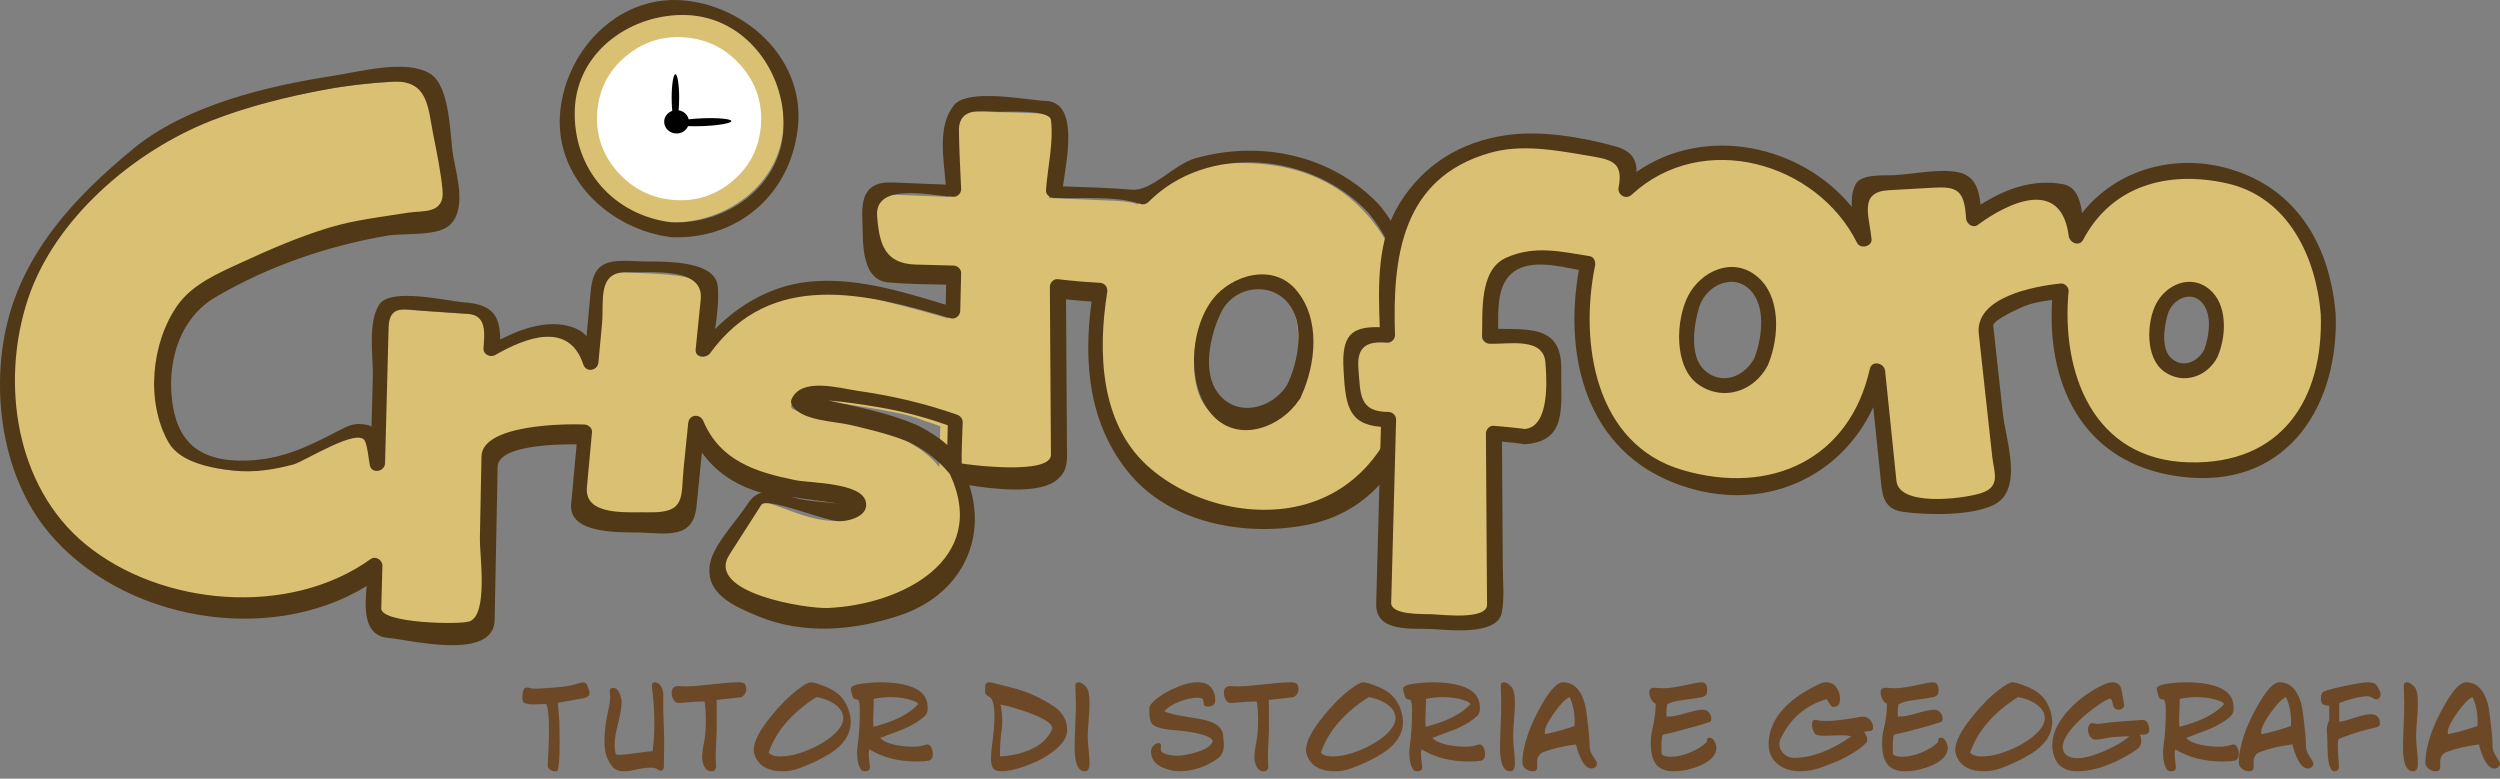 <?xml version="1.0" encoding="UTF-8" standalone="no"?>
<svg width="305px" height="95px" viewBox="0 0 305 95" version="1.1" xmlns="http://www.w3.org/2000/svg" xmlns:xlink="http://www.w3.org/1999/xlink" xmlns:sketch="http://www.bohemiancoding.com/sketch/ns">
    <rect x="0" y="0" width="305" height="95" fill="#808080" stroke="none"/>
    <!-- Generator: Sketch 3.0.4 (8053) - http://www.bohemiancoding.com/sketch -->
    <title>logo-cristoforo</title>
    <desc>Created with Sketch.</desc>
    <defs></defs>
    <g id="Page-1" stroke="none" stroke-width="1" fill="none" fill-rule="evenodd" sketch:type="MSPage">
        <g id="logo-cristoforo" sketch:type="MSLayerGroup">
            <path d="M166.741,26.144 C163.026,21.974 157.907,19.888 151.384,19.888 C146.095,19.888 141.9,21.579 138.792,24.945 C138.367,24.733 137.505,24.584 136.192,24.503 C134.412,24.416 128.851,24.204 127.961,24.159 L128.561,15.605 C128.65,14.479 128.105,13.893 126.927,13.848 C123.945,13.715 121.277,13.649 118.919,13.649 C118.163,13.649 117.583,13.682 117.184,13.749 C116.071,13.97 115.515,15.019 115.515,16.899 C115.515,17.805 115.549,18.999 115.615,20.48 C115.704,22.269 115.76,23.453 115.782,24.027 L107.915,23.709 C106.314,23.709 105.512,24.294 105.512,25.467 C105.512,27.081 105.71,29.39 106.104,32.396 C106.258,33.522 107.222,34.088 108.998,34.088 L115.782,34.272 L115.673,38.857 C112.115,37.769 108.001,36.773 106.219,36.329 C103.26,35.561 100.474,35.382 97.859,35.792 C94.189,36.365 90.907,37.97 88.011,40.595 C86.935,41.552 86.086,42.542 85.421,43.553 L86.188,35.963 C86.318,34.576 84.73,33.758 81.424,33.504 C79.538,33.359 77.249,33.252 74.555,33.179 C73.418,33.16 72.798,33.677 72.695,34.734 L71.739,45.133 C71.528,44.5 71.307,43.831 71.078,43.096 C70.648,41.718 70.028,41.199 67.943,41.054 C64.99,40.85 62.614,41.624 59.656,43.438 L59.674,43.174 C59.778,41.693 59.8,40.735 59.741,40.289 C59.559,39.079 58.991,38.441 58.035,38.374 L48.149,37.694 C46.95,37.611 46.333,38.156 46.296,39.328 L45.824,57.437 L45.247,54.516 C45.046,53.441 44.404,52.904 43.322,52.904 C43.12,52.904 42.87,52.979 42.568,53.129 C40.555,54.178 38.556,55.215 36.569,56.24 C34.682,57.041 32.43,57.439 29.815,57.439 C26.393,57.439 23.702,56.614 21.74,54.966 C19.653,53.191 17.415,40.812 25.205,36.117 C28.32,34.238 40.81,28.465 45.891,28.465 C46.243,28.465 50.193,27.636 50.923,27.686 C51.653,27.738 52.192,27.762 52.544,27.762 C53.979,27.762 54.696,26.688 54.696,24.536 C54.696,23.487 54.205,20.524 53.223,15.651 C52.921,13.876 52.695,12.538 52.544,11.639 C52.243,10.514 51.287,9.952 49.678,9.952 C39.113,9.952 23.02,14.301 16.725,19.377 C4.818,28.98 0.91,36.932 0.91,47.13 C0.91,55.454 3.551,62.127 8.834,67.151 C14.041,72.073 20.845,74.537 29.247,74.537 C32.516,74.537 35.748,74.063 38.944,73.111 C41.659,72.265 43.838,71.191 45.498,69.891 L45.359,75.26 C45.346,76.387 45.906,76.991 47.039,77.07 C47.771,77.12 48.877,77.232 50.358,77.414 C51.841,77.595 52.947,77.71 53.679,77.759 C57.207,78.002 58.992,77.372 59.029,75.869 L59.408,56.551 C61.436,54.26 66.324,53.32 70.951,53.633 L70.202,61.783 C70.073,63.147 71.473,63.94 74.402,64.164 C75.555,64.25 77.993,64.327 81.714,64.389 C82.784,64.406 83.373,63.852 83.482,62.729 L84.511,52.543 C85.544,55.376 87.561,57.472 90.593,58.807 C92.287,59.553 96.039,60.425 101.85,61.416 C103.377,61.668 104.167,61.958 104.22,62.287 C104.317,62.901 103.783,63.298 102.617,63.478 C101.189,63.703 99.249,63.364 96.797,62.46 C94.346,61.555 93.042,61.118 92.889,61.14 C92.384,61.219 91.986,61.481 91.697,61.934 L87.041,69.222 C86.823,69.544 86.749,69.939 86.824,70.399 C86.896,70.859 87.091,71.243 87.411,71.553 C89.119,73.238 91.591,74.471 94.825,75.267 C97.825,76.008 100.61,76.179 103.181,75.777 C113.795,74.113 118.478,69.338 117.227,61.446 C117.045,60.3 116.679,59.256 116.169,58.291 C116.39,58.376 116.648,58.426 116.949,58.444 C120.932,58.687 123.301,58.808 124.056,58.808 C127.061,58.808 128.561,58.122 128.561,56.753 L128.428,35.928 C128.672,35.95 129.274,36.027 130.23,36.16 C130.615,36.218 132.126,36.301 133.545,36.366 C133.169,38.471 132.978,40.746 132.978,43.192 C132.978,49.622 134.863,54.673 138.633,58.354 C142.402,62.032 147.521,63.872 153.989,63.872 C159.951,63.872 164.549,61.627 167.784,57.138 C170.644,53.18 172.075,48.134 172.075,41.998 C172.075,35.414 170.298,30.129 166.741,26.144 L166.741,26.144 L166.741,26.144 Z M109.786,53.424 C108.17,52.72 104.545,51.767 98.916,50.572 C97.357,50.229 96.557,49.929 96.515,49.673 C96.451,49.269 96.797,49.01 97.552,48.893 C99.408,48.606 109.317,50.101 111.72,50.956 C113.11,51.45 114.102,51.796 114.716,52 L114.6,56.826 C114.598,56.887 114.604,56.941 114.605,57 C113.465,55.555 111.868,54.359 109.786,53.424 L109.786,53.424 L109.786,53.424 Z M156.983,48.185 C155.785,50.441 154.049,51.571 151.776,51.571 C147.705,51.571 145.672,49.128 145.672,44.255 C145.672,41.957 146.17,39.838 147.169,37.888 C148.403,35.55 150.058,34.381 152.134,34.381 C156.323,34.381 158.418,36.865 158.418,41.816 C158.416,44.274 157.938,46.399 156.983,48.185 L156.983,48.185 L156.983,48.185 Z" id="Shape" fill="#DAC073" sketch:type="MSShapeGroup"></path>
            <path d="M168.243,24.965 C162.514,18.915 153.792,17.053 145.834,19.313 C143.183,20.065 140.521,23.364 138.063,23.144 C135.277,22.895 132.471,22.842 129.673,22.735 C130.133,19.445 131.648,12.485 127.59,12.316 C125.359,12.223 118.116,10.735 116.405,12.814 C114.344,15.316 115.118,19.328 115.388,22.521 C113.217,22.434 111.048,22.345 108.879,22.259 C105.667,22.129 105.066,24.012 105.206,26.808 C105.328,29.232 104.911,34.144 108.399,34.458 C110.733,34.668 113.088,34.681 115.432,34.73 C115.413,35.544 115.394,36.358 115.375,37.173 C109.888,35.518 104.144,33.727 98.396,34.404 C94.139,34.906 90.232,37.116 87.246,40.143 C87.495,38.397 87.715,36.625 87.567,34.951 C87.262,31.491 80.149,31.98 78.044,31.879 C74.433,31.708 72.421,31.657 72.07,35.474 C71.9,37.322 71.731,39.173 71.561,41.02 C71.131,40.529 70.55,40.14 69.69,39.87 C66.835,38.975 63.662,40.071 61.025,41.424 C61.003,38.46 60.066,37.119 56.528,36.874 C54.601,36.741 47.692,35.047 46.288,37.131 C44.825,39.308 45.546,43.509 45.484,45.958 C45.432,47.985 45.379,50.013 45.326,52.041 C45.17,51.949 45.003,51.875 44.813,51.839 C43.26,51.542 42.606,51.866 41.179,52.611 C37.464,54.549 34.35,56.055 30.057,56.19 C24.147,56.376 21.432,53.741 20.944,48.387 C20.515,43.686 22.065,38.72 26.323,36.234 C32.81,32.446 39.943,30.003 47.289,28.742 C49.266,28.403 53.445,28.889 54.935,27.404 C56.93,25.417 55.714,21.437 55.299,19.085 C54.862,16.62 54.987,10.452 52.415,8.951 C49.432,7.211 43.922,8.748 40.698,9.244 C32.593,10.489 22.737,12.823 16.248,18.159 C9.012,24.107 2.618,30.991 0.663,40.389 C-1.036,48.554 0.468,58.35 5.891,64.899 C14.753,75.602 32.672,78.888 44.733,71.497 C44.496,74.16 44.309,77.573 47.36,77.825 C49.982,78.041 60.248,80.702 60.346,75.631 C60.429,71.447 60.509,67.262 60.591,63.079 C60.632,61.032 60.673,58.986 60.712,56.939 C60.761,54.422 67.328,54.176 70.352,54.21 C70.128,56.64 69.906,59.07 69.682,61.5 C69.336,65.259 75.862,64.904 78.092,64.973 C81.465,65.078 84.57,65.769 84.973,61.766 C85.193,59.582 85.414,57.398 85.634,55.213 C87.172,57.355 89.269,58.889 91.987,59.832 C92.296,59.939 92.615,60.024 92.929,60.118 C92.303,60.271 91.722,60.678 91.2,61.496 C89.929,63.487 87.056,66.425 86.629,68.741 C85.949,72.422 89.493,73.935 92.508,75.184 C98.096,77.495 104.294,76.927 109.884,75.037 C117.009,72.628 120.494,66.063 118.256,59.199 C121.452,59.716 126.387,60.207 128.582,58.802 C130.446,57.608 130.176,56.012 130.165,54.045 C130.127,48.203 130.091,42.36 130.053,36.518 C131.09,36.629 132.13,36.719 133.174,36.788 C132.151,44.296 132.827,51.895 137.904,57.901 C143.057,63.997 152.359,65.546 159.823,63.956 C176.294,60.442 177.204,35.643 168.243,24.965 L168.243,24.965 L168.243,24.965 Z M159.253,61.525 C152.719,63.373 144.853,61.278 139.944,56.79 C134.174,51.513 133.94,42.814 135.075,35.679 C135.172,35.065 134.827,34.531 134.166,34.498 C132.44,34.412 130.741,34.26 129.026,34.059 C128.517,34 128.081,34.528 128.083,34.992 C128.113,39.549 128.142,44.105 128.171,48.663 C128.186,50.933 128.2,53.206 128.214,55.476 C128.231,57.972 118.34,56.756 116.959,56.487 C116.11,56.322 115.542,57.099 115.895,57.858 C120.764,68.321 109.954,73.79 101.006,74.174 C98.355,74.288 86.003,72.324 88.991,67.663 C90.289,65.639 91.588,63.612 92.884,61.588 C93.514,60.605 100.483,63.47 102.17,63.58 C103.479,63.666 106.125,62.985 105.612,61.138 C104.979,58.859 98.826,58.943 97.025,58.579 C92.271,57.616 87.871,56.242 85.812,51.38 C85.399,50.406 84.07,50.542 83.96,51.629 C83.774,53.463 83.588,55.297 83.402,57.132 C83.051,60.595 83.737,62.597 79.203,62.501 C76.627,62.447 71.271,63.021 71.602,59.45 C71.809,57.206 72.016,54.963 72.223,52.72 C72.273,52.198 71.757,51.806 71.281,51.787 C69.025,51.697 58.817,51.748 58.74,55.691 C58.674,59.037 58.609,62.384 58.544,65.732 C58.507,67.624 59.6,74.993 57.27,75.812 C56.067,76.236 46.468,76.036 46.515,74.229 C46.561,72.486 46.606,70.746 46.652,69.002 C46.67,68.342 45.818,67.775 45.234,68.196 C35.323,75.329 19.648,73.975 10.427,66.396 C1.829,59.329 0.073,46.621 3.392,36.535 C6.627,26.699 16.28,18.469 25.727,14.748 C30.277,12.956 35.081,11.782 39.884,10.893 C42.495,10.409 45.137,10.125 47.786,9.967 C52.27,9.702 52.193,13.092 52.87,16.491 C53.31,18.696 53.769,20.923 53.987,23.163 C54.282,26.177 51.557,25.668 49.857,25.938 C46.596,26.457 43.351,26.815 40.183,27.766 C36.454,28.886 32.845,30.464 29.318,32.091 C26.569,33.359 23.453,34.697 21.658,37.247 C18.452,41.803 17.748,49.017 20.559,53.965 C21.996,56.493 25.924,57.121 28.522,57.415 C30.95,57.691 33.465,57.284 35.804,56.664 C37.078,56.326 43.826,52.009 44.546,53.852 C44.89,54.736 44.941,55.846 45.125,56.778 C45.336,57.844 46.949,57.55 46.976,56.529 C47.12,51.012 47.264,45.493 47.409,39.975 C47.484,37.129 49.323,37.757 51.708,37.921 C53.489,38.043 55.269,38.166 57.05,38.288 C59.405,38.449 59.118,40.603 58.987,42.511 C58.938,43.233 59.82,43.655 60.406,43.317 C64.168,41.151 69.408,39.167 71.158,44.456 C71.501,45.493 72.913,45.246 73.009,44.208 C73.156,42.609 73.305,41.011 73.452,39.413 C73.692,36.825 72.838,33.109 76.472,33.219 C79.375,33.307 85.899,32.483 85.489,36.533 C85.283,38.564 85.077,40.595 84.871,42.627 C84.767,43.646 86.141,43.767 86.627,43.098 C94.086,32.848 105.583,35.748 115.956,38.824 C116.556,39.002 117.135,38.518 117.149,37.924 C117.185,36.393 117.222,34.864 117.259,33.333 C117.272,32.813 116.821,32.414 116.317,32.399 C114.795,32.358 113.272,32.316 111.751,32.277 C108.019,32.175 107.276,29.92 107.008,26.365 C106.692,22.151 113.741,23.905 116.317,24.008 C116.815,24.027 117.279,23.569 117.259,23.075 C117.157,20.695 117.017,18.318 116.99,15.936 C116.955,12.843 120.175,13.615 121.941,13.637 C122.864,13.65 128.046,13.343 128.213,14.641 C128.56,17.316 127.801,20.508 127.61,23.207 C127.573,23.732 128.068,24.119 128.553,24.14 C131.896,24.291 135.995,23.83 139.183,24.894 C139.495,24.998 139.874,24.88 140.1,24.654 C147.334,17.377 160.031,18.693 166.845,25.853 C175.457,36.053 173.772,57.419 159.253,61.525 L159.253,61.525 L159.253,61.525 Z M96.507,60.619 C97.205,60.72 97.901,60.819 98.591,60.919 C100.02,61.126 101.455,61.301 102.881,61.524 C100.887,61.214 98.994,61.258 96.985,60.748 C96.826,60.708 96.666,60.664 96.507,60.619 L96.507,60.619 L96.507,60.619 Z" id="Shape" fill="#513816" sketch:type="MSShapeGroup"></path>
            <path d="M117.447,51.526 C117.459,51.073 117.143,50.724 116.742,50.585 C112.738,49.189 108.868,48.291 104.666,47.686 C102.418,47.363 97.702,45.959 96.555,48.754 C96.42,49.082 96.597,49.459 96.802,49.703 C98.19,51.359 101.841,51.393 103.749,51.844 C106.161,52.412 108.623,52.997 110.926,53.945 C112.775,54.887 114.341,56.003 115.69,57.611 C116.241,58.266 117.355,57.733 117.331,56.921 C117.28,55.13 117.406,53.319 117.447,51.526 L117.447,51.526 L117.447,51.526 Z M114.738,51.786 C114.694,51.588 114.729,51.423 114.738,51.786 L114.738,51.786 L114.738,51.786 Z M111.934,51.888 C111.878,51.86 111.823,51.841 111.767,51.824 C111.745,51.812 111.726,51.798 111.702,51.788 C108.326,50.365 104.631,49.637 101.06,48.857 C101.121,48.862 101.181,48.868 101.241,48.873 C103.15,49.03 105.045,49.329 106.935,49.636 C109.958,50.125 112.749,50.865 115.627,51.884 C115.627,51.96 115.626,52.043 115.623,52.145 C115.607,52.817 115.592,53.489 115.576,54.161 C115.575,54.203 115.574,54.245 115.572,54.286 C114.485,53.338 113.29,52.574 111.934,51.888 L111.934,51.888 L111.934,51.888 Z" id="Shape" fill="#513816" sketch:type="MSShapeGroup"></path>
            <path d="M158.661,48.527 C158.696,48.462 158.726,48.398 158.746,48.336 C160.548,44.377 161.122,38.932 158.154,35.404 C155.301,32.012 150.225,33.546 147.93,36.536 C145.107,40.213 144.705,47.303 148.018,50.762 C151.225,54.109 156.32,52.069 158.484,48.796 C158.545,48.73 158.601,48.655 158.647,48.559 C158.65,48.549 158.656,48.537 158.661,48.527 L158.661,48.527 L158.661,48.527 Z M148.586,47.941 C146.6,45.295 147.686,40.785 148.957,38.139 C150.574,34.776 155.329,34.223 157.43,37.354 C159.207,40 158.289,44.401 157.007,46.996 C155.193,49.866 150.89,51.008 148.586,47.941 L148.586,47.941 L148.586,47.941 Z" id="Shape" fill="#513816" sketch:type="MSShapeGroup"></path>
            <path d="M284.006,38.332 C283.686,32.858 281.94,28.548 278.761,25.404 C275.442,22.115 271.045,20.626 265.572,20.936 C260.258,21.237 256.37,23.471 253.912,27.643 C253.691,28.016 253.494,28.406 253.301,28.801 C253.168,27.748 252.993,26.423 252.772,24.783 C252.613,23.574 251.477,23.034 249.37,23.151 C246.385,23.32 243.528,24.489 240.795,26.661 L240.779,26.396 C240.691,24.916 240.593,23.959 240.478,23.521 C240.142,22.346 239.488,21.782 238.524,21.838 L228.53,22.405 C227.32,22.474 226.772,23.092 226.886,24.257 L227.393,29.182 C226.452,27.125 225.218,25.305 223.654,23.758 C219.961,20.101 215.077,18.444 208.998,18.79 C204.596,19.039 201.079,20.484 198.442,23.121 L198.911,20.723 C198.911,19.905 198.542,19.329 197.799,18.998 C196.475,18.424 189.22,17.19 186.592,17.19 C182.122,17.19 178.37,18.414 175.337,20.857 C172.305,23.3 170.372,26.677 169.542,30.99 C169.363,31.919 169.272,33.633 169.272,36.131 C169.272,38.255 169.294,39.845 169.34,40.909 C167.992,40.798 167.306,40.742 167.284,40.742 C165.621,40.742 164.791,41.341 164.791,42.533 C164.791,44.481 164.992,46.813 165.398,49.533 C165.578,50.66 166.567,51.224 168.363,51.224 L169.474,51.224 L168.868,73.911 C168.824,74.995 169.396,75.582 170.587,75.67 C173.756,75.891 176.193,76 177.9,76 C180.956,76 182.471,75.327 182.449,73.978 L182.314,52.916 C185.168,53.18 186.414,53.313 186.055,53.313 C188.12,53.313 189.197,52.682 189.29,51.423 C189.47,48.593 189.558,46.192 189.558,44.224 C189.558,42.919 189.279,42.067 188.714,41.67 C188.312,41.404 187.378,41.238 185.92,41.171 C184.101,41.106 182.742,41.06 181.842,41.039 C181.955,37.258 182.201,34.947 182.582,34.107 C183.414,32.293 185.437,31.388 188.649,31.388 C188.911,31.388 191.838,31.874 193.753,32.174 C193.13,34.887 192.902,37.917 193.1,41.283 C193.446,47.219 195.476,51.786 199.187,54.986 C202.901,58.182 207.772,59.611 213.802,59.27 C219.361,58.955 223.524,56.642 226.3,52.323 C227.633,50.255 228.539,47.902 229.051,45.284 L230.567,60.03 C230.7,61.153 231.339,61.68 232.48,61.617 C233.222,61.574 234.345,61.549 235.853,61.542 C237.359,61.533 238.485,61.508 239.223,61.466 C242.791,61.264 244.498,60.413 244.343,58.917 L242.24,39.699 C243.92,37.254 246.984,35.875 251.404,35.541 C251.197,37.289 251.149,39.167 251.267,41.176 C251.579,46.52 253.404,50.63 256.746,53.508 C260.088,56.387 264.472,57.672 269.9,57.364 C274.902,57.081 278.651,54.997 281.146,51.114 C283.353,47.694 284.305,43.431 284.006,38.332 L284.006,38.332 L284.006,38.332 Z M214.906,44.135 C214.062,45.967 212.743,46.933 210.943,47.035 C207.723,47.222 206.004,45.388 205.782,41.553 C205.676,39.745 205.974,38.055 206.673,36.473 C207.546,34.577 208.801,33.582 210.444,33.489 C213.758,33.301 215.528,35.159 215.752,39.06 C215.865,40.993 215.581,42.685 214.906,44.135 L214.906,44.135 L214.906,44.135 Z M269.77,43.098 C269.158,44.442 268.195,45.153 266.886,45.229 C264.547,45.363 263.295,44.02 263.134,41.206 C263.058,39.881 263.276,38.642 263.782,37.485 C264.417,36.094 265.331,35.364 266.524,35.295 C268.936,35.157 270.222,36.52 270.385,39.378 C270.467,40.795 270.262,42.037 269.77,43.098 L269.77,43.098 L269.77,43.098 Z" id="Shape" fill="#DAC073" sketch:type="MSShapeGroup"></path>
            <path d="M284.951,38.33 C284.287,30.206 280.425,23.112 272.1,20.634 C265.305,18.611 258.151,20.714 254.009,25.996 C253.804,24.371 253.292,22.765 251.675,22.47 C248.034,21.807 244.616,23.055 241.624,24.981 C241.45,23.128 240.947,21.367 238.764,20.986 C236.416,20.576 233.48,21.237 231.108,21.371 C229.921,21.438 227.053,21.169 226.38,22.492 C225.962,23.312 225.873,24.259 225.918,25.234 C219.713,17.646 208.007,15.155 199.66,20.973 C199.669,19.554 199.136,18.436 197.127,17.873 C193.04,16.729 187.951,15.87 183.718,16.498 C178.157,17.322 173.711,20.064 170.767,24.787 C167.964,29.282 168.149,34.82 168.328,39.917 C164.753,39.807 163.685,41.027 163.909,45.034 C164.146,49.266 164.389,51.753 168.472,52.077 C168.337,57.122 168.202,62.169 168.069,67.214 C168.012,69.364 167.953,71.512 167.896,73.662 C167.801,77.225 172.32,76.62 174.763,76.744 C176.606,76.835 182.673,77.602 183.218,74.742 C183.565,72.921 183.35,70.979 183.34,69.136 C183.307,64.053 183.275,58.969 183.242,53.885 C184.043,53.952 184.845,54.024 185.64,54.135 C185.755,54.184 185.881,54.211 186.03,54.2 C191.328,53.843 190.388,49.499 190.475,45.225 C190.584,39.949 187.12,40.169 182.777,40.118 C182.777,37.682 182.621,34.57 184.759,33.093 C186.847,31.65 190.125,32.456 192.624,32.935 C190.731,43.585 193.528,55.056 204.794,59.124 C214.865,62.761 224.514,58.398 228.539,49.675 C228.863,52.816 229.187,55.957 229.509,59.098 C229.701,60.944 230.164,62.17 232.209,62.45 C235.139,62.851 240.495,62.957 243.245,61.591 C246.925,59.765 244.702,53.657 244.355,50.507 C244.032,47.568 243.709,44.629 243.389,41.69 C243.317,41.04 243.246,40.391 243.175,39.743 C243.097,39.035 246.554,37.521 246.987,37.349 C248.035,36.93 249.215,36.731 250.358,36.594 C249.666,47.692 254.717,57.223 267.028,58.255 C279.338,59.287 285.351,49.193 284.951,38.33 L284.951,38.33 L284.951,38.33 Z M267.082,56.408 C255.293,56.119 251.444,45.382 252.369,35.518 C252.413,35.049 251.903,34.537 251.42,34.586 C248.141,34.921 240.92,36.252 241.412,40.737 C241.959,45.733 242.507,50.729 243.055,55.724 C243.265,57.641 244.184,59.427 241.575,60.199 C239.163,60.914 231.684,61.774 231.365,58.664 C230.905,54.194 230.444,49.724 229.984,45.254 C229.883,44.274 228.367,43.907 228.12,45.006 C225.64,56.037 216.038,60.496 205.27,57.346 C194.505,54.197 192.686,41.701 194.601,32.397 C194.694,31.942 194.474,31.336 193.938,31.25 C190.356,30.681 187.194,29.903 183.748,31.445 C180.4,32.943 180.914,38.187 180.809,41.009 C180.792,41.527 181.255,41.927 181.758,41.941 C184.077,42.004 188.287,41.115 188.537,44.192 C188.699,46.188 189.11,52.073 186.02,52.336 C184.764,52.161 183.493,52.065 182.231,51.946 C181.718,51.897 181.279,52.407 181.282,52.878 C181.308,56.791 181.333,60.703 181.358,64.616 C181.376,67.123 181.39,69.631 181.408,72.138 C181.411,72.682 181.415,73.225 181.419,73.77 C181.432,75.661 176.011,74.99 174.699,74.938 C173.62,74.894 169.684,75.068 169.726,73.533 C169.746,72.751 169.767,71.968 169.788,71.186 C169.858,68.569 169.928,65.953 169.998,63.335 C170.106,59.286 170.215,55.237 170.323,51.187 C170.337,50.68 169.881,50.256 169.374,50.256 C165.739,50.256 165.987,47.989 165.73,45.021 C165.477,42.112 166.936,41.621 169.241,41.809 C169.746,41.851 170.206,41.354 170.189,40.877 C169.875,31.418 170.969,21.75 181.744,18.657 C185.523,17.572 189.565,18.281 193.344,18.925 C196.352,19.438 198.12,19.538 197.472,22.851 C197.295,23.754 198.334,24.424 199.059,23.758 C207.709,15.782 221.656,19.786 226.563,29.627 C226.967,30.438 228.426,30.076 228.331,29.157 C228.036,26.303 226.745,23.414 230.411,23.207 C232.253,23.103 234.095,22.999 235.937,22.894 C238.765,22.735 239.666,23.211 239.858,26.637 C239.893,27.268 240.666,27.897 241.284,27.441 C245.285,24.496 251.482,21.793 252.38,28.774 C252.487,29.604 253.665,30.159 254.149,29.244 C257.646,22.619 264.515,20.773 271.656,22.361 C279.206,24.038 282.568,31.424 283.13,38.298 C283.508,48.707 278.356,56.685 267.082,56.408 L267.082,56.408 L267.082,56.408 Z" id="Shape" fill="#513816" sketch:type="MSShapeGroup"></path>
            <path d="M214.306,33.681 C211.327,31.278 207.514,33.1 205.959,36.075 C204.445,38.977 204.145,44.804 207.233,46.929 C210.292,49.035 214.031,47.713 215.659,44.59 C215.691,44.529 215.714,44.468 215.733,44.406 C215.739,44.393 215.747,44.384 215.752,44.371 C217.071,41.13 217.323,36.114 214.306,33.681 L214.306,33.681 L214.306,33.681 Z M207.917,45.141 C206.066,43.416 206.658,39.589 207.284,37.515 C208.162,34.601 211.894,33.074 213.891,35.822 C215.419,37.925 214.902,41.437 214.029,43.703 C212.821,45.978 210.005,47.087 207.917,45.141 L207.917,45.141 L207.917,45.141 Z" id="Shape" fill="#513816" sketch:type="MSShapeGroup"></path>
            <path d="M269.513,35.263 C267.225,33.401 264.259,34.718 263.045,37.065 C261.872,39.331 261.701,43.713 264.065,45.357 C266.394,46.977 269.293,45.954 270.533,43.55 C270.566,43.486 270.59,43.423 270.609,43.359 C270.615,43.345 270.624,43.335 270.629,43.321 C271.619,40.877 271.761,37.093 269.513,35.263 L269.513,35.263 L269.513,35.263 Z M264.867,43.67 C263.587,42.469 264.046,39.737 264.475,38.307 C265.042,36.414 267.485,35.289 268.813,37.123 C269.888,38.611 269.509,41.084 268.896,42.696 C268.087,44.186 266.266,44.982 264.867,43.67 L264.867,43.67 L264.867,43.67 Z" id="Shape" fill="#513816" sketch:type="MSShapeGroup"></path>
            <path d="M83.356,0.915 C76.5,0.658 69.469,5.401 69.204,12.867 C68.937,20.381 74.117,26.264 81.496,27.133 C88.354,27.392 95.323,22.606 95.588,15.178 C95.841,8.121 90.778,1.192 83.356,0.915 L83.356,0.915 L83.356,0.915 Z" id="Shape" fill="#DAC073" sketch:type="MSShapeGroup"></path>
            <path d="M82.199,24.395 C84.92,24.606 87.32,23.828 89.4,22.061 C91.479,20.293 92.626,18.044 92.833,15.31 C93.044,12.548 92.233,10.118 90.406,8.021 C88.579,5.924 86.291,4.769 83.545,4.557 C80.825,4.347 78.418,5.124 76.322,6.89 C74.228,8.655 73.077,10.901 72.868,13.64 C72.657,16.399 73.474,18.83 75.316,20.929 C77.158,23.029 79.453,24.181 82.199,24.395 L82.199,24.395 L82.199,24.395 Z" id="Shape" fill="#FFFFFF" sketch:type="MSShapeGroup"></path>
            <path d="M85.685,14.431 C85.077,14.454 84.515,14.499 84.017,14.555 C83.887,13.988 83.399,13.548 82.788,13.453 C82.832,13.012 82.857,12.497 82.857,11.941 C82.857,10.343 82.652,9.048 82.399,9.048 C82.146,9.048 81.941,10.343 81.941,11.941 C81.941,12.526 81.969,13.069 82.016,13.524 C81.442,13.725 81.03,14.244 81.03,14.857 C81.03,15.646 81.706,16.286 82.542,16.286 C83.177,16.286 83.72,15.913 83.942,15.386 C84.466,15.407 85.068,15.41 85.718,15.384 C87.663,15.309 89.234,15.036 89.224,14.772 C89.214,14.509 87.631,14.357 85.685,14.431 L85.685,14.431 L85.685,14.431 Z" id="Shape" fill="#000000" sketch:type="MSShapeGroup"></path>
            <path d="M71.925,84.553 C71.925,84.843 71.721,85.045 71.314,85.163 C70.995,85.217 70.677,85.271 70.357,85.326 L68.065,85.746 C68.114,86.253 68.172,87.012 68.238,88.023 C68.261,88.909 68.275,89.763 68.275,90.585 C68.275,92.582 68.18,93.743 67.993,94.068 C67.895,94.087 67.801,94.095 67.712,94.095 C67.492,94.095 67.286,94.03 67.1,93.897 C66.912,93.768 66.818,93.585 66.818,93.348 C66.818,93.313 66.846,92.775 66.904,91.736 C66.952,90.815 66.977,89.934 66.977,89.093 C66.977,87.421 66.867,86.356 66.646,85.893 L66.487,85.893 C66.324,85.885 66.099,85.889 65.814,85.907 C65.503,85.925 65.278,85.934 65.141,85.934 C64.641,85.934 64.262,85.88 64.001,85.771 C63.822,85.69 63.731,85.487 63.731,85.162 C63.731,84.304 63.911,83.875 64.271,83.875 C64.369,83.875 64.51,83.9 64.694,83.949 C64.877,84 65.014,84.024 65.104,84.024 C65.479,84.024 65.962,84.002 66.55,83.956 C67.375,83.884 67.853,83.848 67.984,83.848 C68.889,83.794 69.83,83.613 70.802,83.306 C70.958,83.261 71.084,83.238 71.182,83.238 C71.386,83.238 71.536,83.357 71.634,83.59 C71.827,84.051 71.925,84.373 71.925,84.553 L71.925,84.553 L71.925,84.553 Z" id="Shape" fill="#6C4826" sketch:type="MSShapeGroup"></path>
            <path d="M81.03,90.535 C81.03,90.876 81.024,91.382 81.012,92.052 C81,92.722 80.995,93.226 80.995,93.568 C80.995,93.691 80.949,93.8 80.861,93.898 C80.772,93.994 80.671,94.042 80.557,94.042 C80.54,94.042 80.421,93.977 80.199,93.846 C79.976,93.715 79.735,93.65 79.476,93.65 C78.861,93.65 78.141,93.751 77.315,93.951 C76.894,94.047 76.514,94.095 76.174,94.095 C75.47,94.095 74.964,93.885 74.657,93.465 C74.309,92.993 74.066,92.511 73.928,92.021 C73.807,91.583 73.746,91.041 73.746,90.392 C73.746,89.177 73.912,87.881 74.244,86.506 C74.374,85.981 74.439,85.477 74.439,84.997 C74.439,84.917 74.43,84.8 74.415,84.641 C74.399,84.483 74.391,84.366 74.391,84.287 C74.391,84.042 74.533,83.919 74.816,83.919 C75.132,83.919 75.386,84.142 75.581,84.588 C75.751,84.956 75.835,85.323 75.835,85.691 C75.835,86.277 75.692,87.127 75.41,88.237 C75.127,89.349 74.985,90.203 74.985,90.797 C74.985,91.13 75.009,91.438 75.058,91.717 C75.082,91.867 75.116,91.965 75.162,92.013 C75.206,92.062 75.297,92.085 75.435,92.085 C75.937,92.085 76.633,92.02 77.524,91.889 C78.511,91.74 79.211,91.659 79.623,91.639 C79.761,90.519 79.83,89.368 79.83,88.188 C79.83,86.858 79.741,85.471 79.563,84.026 C79.539,83.851 79.526,83.729 79.526,83.658 C79.526,83.378 79.655,83.238 79.914,83.238 C80.182,83.238 80.416,83.396 80.618,83.71 C80.796,83.982 80.897,84.275 80.923,84.59 C80.93,84.748 80.93,84.958 80.923,85.22 C80.913,85.58 80.909,85.794 80.909,85.864 C80.909,86.389 80.93,87.171 80.97,88.207 C81.009,89.242 81.03,90.019 81.03,90.535 L81.03,90.535 L81.03,90.535 Z" id="Shape" fill="#6C4826" sketch:type="MSShapeGroup"></path>
            <path d="M91.045,84.113 C91.045,84.473 90.851,84.786 90.461,85.056 L87.427,85.394 L87.441,86.282 L87.441,88.734 C87.441,89.147 87.419,89.766 87.375,90.592 C87.329,91.419 87.309,92.034 87.309,92.438 C87.309,92.556 87.317,92.726 87.335,92.95 C87.353,93.175 87.361,93.341 87.361,93.449 C87.361,93.88 87.166,94.095 86.777,94.095 C86.397,94.095 86.105,93.889 85.903,93.475 C85.743,93.152 85.664,92.779 85.664,92.357 C85.664,91.908 85.753,91.239 85.929,90.351 C86.053,89.704 86.115,88.878 86.115,87.872 C86.115,86.948 86.062,86.184 85.955,85.583 L85.505,85.583 C85.373,85.574 84.501,85.633 82.894,85.758 L82.802,85.758 C82.537,85.785 82.321,85.646 82.152,85.341 C82.011,85.08 81.94,84.802 81.94,84.505 C81.94,83.967 82.223,83.697 82.788,83.697 C82.877,83.697 83.018,83.704 83.212,83.717 C83.407,83.73 83.548,83.736 83.637,83.736 C84.352,83.736 85.425,83.653 86.857,83.487 C88.288,83.322 89.366,83.238 90.09,83.238 C90.443,83.238 90.68,83.288 90.806,83.386 C90.965,83.503 91.045,83.746 91.045,84.113 L91.045,84.113 L91.045,84.113 Z" id="Shape" fill="#6C4826" sketch:type="MSShapeGroup"></path>
            <path d="M103.791,88.072 C103.791,88.864 103.543,89.612 103.048,90.317 C102.598,90.936 101.994,91.477 101.237,91.943 C100.102,92.639 98.867,93.232 97.535,93.721 C96.85,93.972 96.17,94.095 95.495,94.095 C93.892,94.095 92.813,93.584 92.266,92.562 C92.058,92.193 91.955,91.839 91.955,91.504 C91.955,90.507 92.631,89.17 93.983,87.494 C95.09,86.11 96.203,84.988 97.32,84.128 C98.095,83.534 98.632,83.238 98.928,83.238 C99.153,83.238 99.536,83.333 100.076,83.523 C101.139,83.884 101.955,84.348 102.522,84.916 C103.124,85.535 103.526,86.352 103.725,87.367 C103.769,87.604 103.791,87.84 103.791,88.072 L103.791,88.072 L103.791,88.072 Z M102.881,87.646 C102.881,86.94 102.499,86.339 101.737,85.843 C101.14,85.446 100.429,85.181 99.602,85.048 C96.608,86.957 94.665,89.215 93.776,91.822 C94.051,92.131 94.515,92.286 95.167,92.286 C96.315,92.286 97.603,91.961 99.031,91.312 C100.458,90.662 101.531,89.914 102.247,89.066 C102.669,88.57 102.881,88.098 102.881,87.646 L102.881,87.646 L102.881,87.646 Z" id="Shape" fill="#6C4826" sketch:type="MSShapeGroup"></path>
            <path d="M113.806,91.956 C113.806,92.454 113.632,92.737 113.284,92.804 C112.935,92.872 112.455,92.905 111.847,92.905 C109.603,92.905 107.67,92.408 106.046,91.412 C106.002,91.589 105.981,91.784 105.981,91.994 C105.981,92.18 106.005,92.454 106.052,92.817 C106.1,93.18 106.123,93.45 106.123,93.627 C106.123,93.94 105.924,94.095 105.522,94.095 C105.284,94.095 105.113,94.011 105.011,93.843 C104.713,93.387 104.563,92.725 104.563,91.856 C104.563,91.595 104.581,91.333 104.614,91.071 C104.803,89.798 104.898,88.329 104.898,86.667 C104.898,86.068 104.842,85.659 104.731,85.439 C104.705,85.38 104.595,85.337 104.402,85.312 C104.21,85.287 104.081,85.169 104.022,84.958 C103.867,84.442 103.791,84.131 103.791,84.021 C103.791,83.718 104.336,83.498 105.427,83.364 C106.08,83.279 106.755,83.238 107.451,83.238 C108.766,83.238 109.882,83.377 110.802,83.656 C112.167,84.07 112.937,84.757 113.11,85.719 C113.153,85.964 113.173,86.192 113.173,86.403 C113.173,86.817 113.061,87.128 112.839,87.339 C112.22,87.929 111.361,88.461 110.261,88.934 C109.307,89.296 108.348,89.659 107.386,90.023 C107.704,90.403 108.329,90.689 109.257,90.883 C109.944,91.027 110.656,91.098 111.397,91.098 C111.972,91.098 112.506,91.014 112.996,90.846 C113.055,90.829 113.107,90.821 113.151,90.821 C113.357,90.821 113.525,90.97 113.653,91.264 C113.754,91.487 113.806,91.721 113.806,91.956 L113.806,91.956 L113.806,91.956 Z M111.985,85.897 C111.985,85.762 111.793,85.628 111.409,85.493 C110.597,85.197 109.684,85.048 108.665,85.048 C107.981,85.048 107.286,85.12 106.585,85.263 C106.594,85.398 106.599,85.537 106.599,85.68 C106.599,85.912 106.585,86.266 106.561,86.736 C106.536,87.206 106.522,87.559 106.522,87.791 C106.522,88.105 106.539,88.396 106.572,88.667 C109.069,88.03 110.864,87.133 111.959,85.974 C111.976,85.952 111.985,85.924 111.985,85.897 L111.985,85.897 L111.985,85.897 Z" id="Shape" fill="#6C4826" sketch:type="MSShapeGroup"></path>
            <path d="M130.194,89.073 C130.194,89.908 129.676,90.74 128.638,91.566 C127.751,92.28 126.638,92.888 125.3,93.385 C124.041,93.859 122.994,94.095 122.161,94.095 C121.629,94.095 121.273,93.94 121.097,93.631 C120.964,93.399 120.897,93.002 120.897,92.443 C120.897,92.073 120.95,91.492 121.058,90.7 C121.235,89.374 121.323,88.27 121.323,87.381 C121.323,86.039 121.119,85.251 120.711,85.019 C120.48,84.891 120.334,84.79 120.271,84.716 C120.208,84.643 120.179,84.537 120.179,84.399 L120.179,84.154 C120.188,84.026 120.193,83.913 120.193,83.819 C120.193,83.431 120.36,83.238 120.698,83.238 C120.823,83.238 121.23,83.327 121.922,83.509 C122.373,83.622 122.826,83.736 123.279,83.858 C125.149,84.288 126.931,85.077 128.625,86.219 C129.67,86.934 130.194,87.886 130.194,89.073 L130.194,89.073 L130.194,89.073 Z M128.373,88.825 C128.373,88.292 127.467,87.688 125.654,87.008 C124.313,86.509 123.117,86.157 122.066,85.952 C122.206,86.64 122.277,87.308 122.277,87.953 C122.277,88.346 122.245,88.76 122.185,89.193 C122.054,90.217 121.992,91.096 122.001,91.832 L122.001,92.286 C123.393,92.212 124.629,91.935 125.706,91.451 C127.011,90.862 127.887,90.044 128.334,88.996 C128.36,88.939 128.373,88.881 128.373,88.825 L128.373,88.825 L128.373,88.825 Z" id="Shape" fill="#6C4826" sketch:type="MSShapeGroup"></path>
            <path d="M132.925,85.852 C132.925,86.294 132.888,86.959 132.814,87.848 C132.739,88.737 132.703,89.408 132.703,89.858 C132.703,90.219 132.739,90.761 132.814,91.483 C132.888,92.205 132.925,92.746 132.925,93.107 C132.925,93.766 132.732,94.095 132.347,94.095 C131.517,94.095 131.104,93.13 131.104,91.198 C131.104,90.621 131.129,89.742 131.181,88.566 C131.232,87.388 131.258,86.507 131.258,85.919 C131.258,85.657 131.248,85.27 131.23,84.754 C131.211,84.24 131.202,83.857 131.202,83.604 C131.202,83.361 131.323,83.238 131.564,83.238 C131.739,83.238 131.912,83.297 132.078,83.414 C132.152,83.468 132.282,83.581 132.468,83.754 C132.772,84.043 132.925,84.741 132.925,85.852 L132.925,85.852 L132.925,85.852 Z" id="Shape" fill="#6C4826" sketch:type="MSShapeGroup"></path>
            <path d="M149.313,90.904 C149.313,91.627 149.054,92.179 148.534,92.558 C147.088,93.583 145.506,94.095 143.792,94.095 C143.263,94.095 142.648,93.958 141.947,93.682 C140.933,93.277 140.427,92.601 140.427,91.653 C140.427,91.412 140.524,91.187 140.72,90.975 C140.914,90.764 141.134,90.658 141.376,90.658 C141.558,90.658 141.649,90.771 141.649,90.994 C141.649,91.038 141.642,91.102 141.63,91.187 C141.617,91.273 141.611,91.339 141.611,91.38 C141.611,91.682 141.879,91.906 142.417,92.052 C142.781,92.146 143.188,92.194 143.639,92.194 C144.114,92.194 144.696,92.108 145.38,91.936 C146.037,91.764 146.592,91.569 147.043,91.348 C147.493,91.128 147.796,90.829 147.952,90.45 C147.901,90.036 147.186,89.692 145.81,89.416 C144.942,89.244 144.051,89.127 143.132,89.067 C142.084,89.007 141.287,88.813 140.742,88.486 C140.386,88.271 140.209,87.673 140.209,86.689 C140.209,86.353 140.261,86.12 140.365,85.991 C140.876,85.328 141.74,84.703 142.957,84.116 C144.173,83.531 145.211,83.238 146.068,83.238 C146.908,83.238 147.488,83.475 147.809,83.949 C148.112,84.379 148.264,84.865 148.264,85.409 C148.264,85.935 147.952,86.197 147.329,86.197 C147.086,86.197 146.934,86.119 146.874,85.965 C146.865,85.939 146.843,85.789 146.809,85.512 C146.784,85.331 146.703,85.22 146.569,85.183 C146.435,85.144 146.254,85.126 146.031,85.126 C145.416,85.126 144.697,85.285 143.874,85.604 C142.973,85.958 142.367,86.358 142.055,86.805 C142.661,87.047 143.501,87.249 144.575,87.412 C145.874,87.611 146.732,87.766 147.147,87.877 C148.429,88.231 149.117,88.816 149.213,89.634 C149.279,90.24 149.313,90.663 149.313,90.904 L149.313,90.904 L149.313,90.904 Z" id="Shape" fill="#6C4826" sketch:type="MSShapeGroup"></path>
            <path d="M158.418,84.113 C158.418,84.473 158.224,84.786 157.834,85.056 L154.799,85.394 L154.814,86.282 L154.814,88.734 C154.814,89.147 154.792,89.766 154.747,90.592 C154.702,91.419 154.681,92.034 154.681,92.438 C154.681,92.556 154.69,92.726 154.708,92.95 C154.725,93.175 154.734,93.341 154.734,93.449 C154.734,93.88 154.54,94.095 154.15,94.095 C153.77,94.095 153.478,93.889 153.276,93.475 C153.116,93.152 153.038,92.779 153.038,92.357 C153.038,91.908 153.126,91.239 153.303,90.351 C153.427,89.704 153.489,88.878 153.489,87.872 C153.489,86.948 153.436,86.184 153.329,85.583 L152.879,85.583 C152.746,85.574 151.875,85.633 150.268,85.758 L150.176,85.758 C149.911,85.785 149.694,85.646 149.525,85.341 C149.385,85.08 149.313,84.802 149.313,84.505 C149.313,83.967 149.596,83.697 150.162,83.697 C150.25,83.697 150.392,83.704 150.586,83.717 C150.78,83.73 150.922,83.736 151.01,83.736 C151.726,83.736 152.799,83.653 154.231,83.487 C155.663,83.322 156.74,83.238 157.464,83.238 C157.817,83.238 158.055,83.288 158.18,83.386 C158.338,83.503 158.418,83.746 158.418,84.113 L158.418,84.113 L158.418,84.113 Z" id="Shape" fill="#6C4826" sketch:type="MSShapeGroup"></path>
            <path d="M171.164,88.072 C171.164,88.864 170.916,89.612 170.421,90.317 C169.971,90.936 169.367,91.477 168.61,91.943 C167.475,92.639 166.24,93.232 164.908,93.721 C164.223,93.972 163.544,94.095 162.868,94.095 C161.265,94.095 160.186,93.584 159.639,92.562 C159.431,92.193 159.328,91.839 159.328,91.504 C159.328,90.507 160.004,89.17 161.356,87.494 C162.464,86.11 163.576,84.988 164.693,84.128 C165.468,83.534 166.005,83.238 166.301,83.238 C166.526,83.238 166.909,83.333 167.45,83.523 C168.512,83.884 169.328,84.348 169.895,84.916 C170.497,85.535 170.9,86.352 171.098,87.367 C171.141,87.604 171.164,87.84 171.164,88.072 L171.164,88.072 L171.164,88.072 Z M170.254,87.646 C170.254,86.94 169.872,86.339 169.11,85.843 C168.513,85.446 167.802,85.181 166.975,85.048 C163.982,86.957 162.038,89.215 161.149,91.822 C161.424,92.131 161.888,92.286 162.54,92.286 C163.688,92.286 164.976,91.961 166.404,91.312 C167.831,90.662 168.904,89.914 169.62,89.066 C170.041,88.57 170.254,88.098 170.254,87.646 L170.254,87.646 L170.254,87.646 Z" id="Shape" fill="#6C4826" sketch:type="MSShapeGroup"></path>
            <path d="M181.179,91.956 C181.179,92.454 181.005,92.737 180.657,92.804 C180.309,92.872 179.829,92.905 179.22,92.905 C176.976,92.905 175.043,92.408 173.418,91.412 C173.375,91.589 173.355,91.784 173.355,91.994 C173.355,92.18 173.377,92.454 173.426,92.817 C173.473,93.18 173.497,93.45 173.497,93.627 C173.497,93.94 173.296,94.095 172.895,94.095 C172.657,94.095 172.486,94.011 172.384,93.843 C172.087,93.387 171.936,92.725 171.936,91.856 C171.936,91.595 171.954,91.333 171.988,91.071 C172.177,89.798 172.271,88.329 172.271,86.667 C172.271,86.068 172.215,85.659 172.104,85.439 C172.078,85.38 171.969,85.337 171.776,85.312 C171.583,85.287 171.455,85.169 171.396,84.958 C171.241,84.442 171.164,84.131 171.164,84.021 C171.164,83.718 171.71,83.498 172.8,83.364 C173.453,83.279 174.128,83.238 174.824,83.238 C176.14,83.238 177.256,83.377 178.176,83.656 C179.541,84.07 180.311,84.757 180.484,85.719 C180.526,85.964 180.548,86.192 180.548,86.403 C180.548,86.817 180.436,87.128 180.213,87.339 C179.594,87.929 178.734,88.461 177.635,88.934 C176.681,89.296 175.722,89.659 174.76,90.023 C175.078,90.403 175.702,90.689 176.63,90.883 C177.318,91.027 178.03,91.098 178.771,91.098 C179.346,91.098 179.88,91.014 180.37,90.846 C180.429,90.829 180.482,90.821 180.525,90.821 C180.731,90.821 180.899,90.97 181.027,91.264 C181.128,91.487 181.179,91.721 181.179,91.956 L181.179,91.956 L181.179,91.956 Z M179.358,85.897 C179.358,85.762 179.166,85.628 178.782,85.493 C177.971,85.197 177.057,85.048 176.038,85.048 C175.353,85.048 174.659,85.12 173.957,85.263 C173.966,85.398 173.971,85.537 173.971,85.68 C173.971,85.912 173.957,86.266 173.933,86.736 C173.908,87.206 173.896,87.559 173.896,87.791 C173.896,88.105 173.912,88.396 173.945,88.667 C176.442,88.03 178.238,87.133 179.333,85.974 C179.35,85.952 179.358,85.924 179.358,85.897 L179.358,85.897 L179.358,85.897 Z" id="Shape" fill="#6C4826" sketch:type="MSShapeGroup"></path>
            <path d="M184.821,85.852 C184.821,86.294 184.784,86.959 184.71,87.848 C184.635,88.737 184.598,89.408 184.598,89.858 C184.598,90.219 184.635,90.761 184.71,91.483 C184.784,92.205 184.821,92.746 184.821,93.107 C184.821,93.766 184.628,94.095 184.242,94.095 C183.413,94.095 183,93.13 183,91.198 C183,90.621 183.024,89.742 183.077,88.566 C183.127,87.388 183.153,86.507 183.153,85.919 C183.153,85.657 183.143,85.27 183.125,84.754 C183.107,84.24 183.098,83.857 183.098,83.604 C183.098,83.361 183.219,83.238 183.459,83.238 C183.635,83.238 183.807,83.297 183.974,83.414 C184.048,83.468 184.177,83.581 184.363,83.754 C184.668,84.043 184.821,84.741 184.821,85.852 L184.821,85.852 L184.821,85.852 Z" id="Shape" fill="#6C4826" sketch:type="MSShapeGroup"></path>
            <path d="M194.836,93.147 C194.836,93.33 194.769,93.477 194.634,93.589 C194.5,93.702 194.336,93.757 194.144,93.757 C193.69,93.757 193.272,93.368 192.888,92.591 C192.626,92.065 192.42,91.472 192.274,90.816 C190.669,91.033 189.343,91.346 188.297,91.753 C187.966,91.882 187.743,92.101 187.63,92.403 C187.578,92.525 187.546,92.656 187.539,92.795 C187.529,92.899 187.529,93.028 187.539,93.185 L187.539,93.589 C187.539,93.926 187.355,94.095 186.989,94.095 C186.675,94.095 186.386,93.993 186.125,93.789 C185.863,93.586 185.731,93.327 185.731,93.015 C185.731,92.025 185.967,90.849 186.439,89.487 C186.833,88.367 187.404,87.157 188.156,85.856 C189.169,84.111 190.008,83.238 190.672,83.238 C191.606,83.238 192.332,83.695 192.847,84.605 C193.231,85.281 193.476,86.139 193.581,87.179 C193.661,87.829 193.735,88.48 193.805,89.129 C193.892,89.901 193.936,90.556 193.936,91.092 C193.936,91.474 194.087,91.882 194.387,92.321 C194.687,92.76 194.836,93.035 194.836,93.147 L194.836,93.147 L194.836,93.147 Z M192.104,88.038 C192.104,86.903 191.9,85.905 191.491,85.048 C191.003,85.244 190.377,85.881 189.611,86.96 C188.845,88.039 188.463,88.828 188.463,89.327 C188.463,89.417 188.476,89.499 188.502,89.571 C189.694,89.327 190.891,88.992 192.092,88.566 C192.099,88.395 192.104,88.22 192.104,88.038 L192.104,88.038 L192.104,88.038 Z" id="Shape" fill="#6C4826" sketch:type="MSShapeGroup"></path>
            <path d="M209.403,91.193 C209.403,92.105 208.723,92.846 207.364,93.419 C206.278,93.869 205.208,94.095 204.156,94.095 C203.145,94.095 202.415,93.779 201.967,93.145 C201.586,92.598 201.394,91.774 201.394,90.671 C201.394,90.046 201.46,89.473 201.593,88.953 C201.85,87.912 201.983,86.88 201.991,85.855 C201.776,85.769 201.591,85.585 201.439,85.302 C201.285,85.02 201.209,84.754 201.209,84.502 C201.209,84.103 201.399,83.902 201.781,83.902 C201.905,83.902 202.086,83.914 202.322,83.934 C202.559,83.956 202.739,83.967 202.864,83.967 C203.428,83.967 204.128,83.884 204.967,83.72 C205.663,83.581 206.359,83.438 207.056,83.29 C207.279,83.256 207.449,83.238 207.566,83.238 C208.04,83.238 208.276,83.55 208.276,84.175 C208.276,84.323 208.267,84.44 208.251,84.527 C208.202,84.77 208.023,84.939 207.716,85.034 C207.509,85.095 206.754,85.212 205.453,85.386 C204.382,85.525 203.695,85.711 203.387,85.945 C203.33,86.258 203.301,86.596 203.301,86.961 C203.301,87.11 203.305,87.26 203.314,87.417 L203.513,87.417 C204.011,87.426 204.729,87.29 205.671,87.007 C206.612,86.726 207.318,86.584 207.791,86.584 C208.065,86.584 208.297,86.691 208.488,86.903 C208.678,87.116 208.773,87.371 208.773,87.665 C208.773,87.882 208.707,88.025 208.574,88.094 C208.499,88.129 208.072,88.259 207.294,88.485 C205.379,89.032 203.902,89.414 202.867,89.63 C202.751,89.77 202.692,90.325 202.692,91.296 C202.692,91.774 202.712,92.03 202.754,92.064 C202.985,92.239 203.367,92.324 203.898,92.324 C204.578,92.324 205.353,92.147 206.224,91.79 C207.127,91.418 207.795,90.987 208.227,90.501 C208.251,90.467 208.264,90.432 208.264,90.397 C208.264,90.363 208.255,90.318 208.24,90.268 C208.207,90.199 208.235,90.136 208.326,90.078 C208.417,90.023 208.508,89.993 208.6,89.993 C208.799,89.993 208.983,90.139 209.153,90.428 C209.316,90.723 209.403,90.977 209.403,91.193 L209.403,91.193 L209.403,91.193 Z" id="Shape" fill="#6C4826" sketch:type="MSShapeGroup"></path>
            <path d="M228.522,88.738 C228.522,89.001 228.4,89.149 228.156,89.177 C227.912,89.208 227.672,89.235 227.438,89.261 C227.519,89.423 227.596,89.581 227.669,89.733 C227.759,89.92 227.804,90.087 227.804,90.23 C227.804,90.315 227.794,90.405 227.777,90.498 C227.172,91.222 226.032,91.982 224.36,92.781 C224.233,92.841 223.646,93.075 222.597,93.483 C221.548,93.891 220.572,94.095 219.669,94.095 C218.53,94.095 217.608,93.81 216.902,93.24 C216.152,92.637 215.776,91.811 215.776,90.766 C215.776,89.132 216.445,87.632 217.782,86.262 C218.857,85.164 220.299,84.203 222.107,83.379 C222.306,83.285 222.523,83.238 222.758,83.238 C223.319,83.238 223.752,83.455 224.06,83.889 C224.338,84.264 224.479,84.727 224.479,85.279 C224.479,85.926 224.211,86.249 223.679,86.249 C223.552,86.249 223.452,86.195 223.38,86.084 C223.163,85.787 222.991,85.523 222.865,85.292 C220.323,86.017 218.458,87.606 217.265,90.065 C217.147,90.312 217.089,90.55 217.089,90.779 C217.089,91.231 217.267,91.623 217.624,91.958 C217.981,92.295 218.395,92.462 218.865,92.462 C220.981,92.462 223.312,91.591 225.861,89.847 C225.635,89.754 225.215,89.706 224.601,89.706 C224.374,89.706 224.034,89.715 223.576,89.732 C223.121,89.749 222.778,89.757 222.552,89.757 C221.902,89.757 221.526,89.68 221.427,89.528 C221.183,89.163 221.061,88.775 221.061,88.367 C221.061,88.002 221.19,87.818 221.454,87.818 C221.526,87.818 221.622,87.833 221.745,87.863 C221.868,87.893 221.955,87.913 222.01,87.92 C222.217,87.944 222.512,87.958 222.892,87.958 C223.769,87.958 225.129,87.793 226.973,87.461 C227.108,87.444 227.221,87.436 227.313,87.436 C227.647,87.436 227.931,87.57 228.166,87.837 C228.405,88.106 228.522,88.406 228.522,88.738 L228.522,88.738 L228.522,88.738 Z" id="Shape" fill="#6C4826" sketch:type="MSShapeGroup"></path>
            <path d="M237.627,91.193 C237.627,92.105 236.947,92.846 235.588,93.419 C234.502,93.869 233.432,94.095 232.38,94.095 C231.369,94.095 230.639,93.779 230.191,93.145 C229.81,92.598 229.618,91.774 229.618,90.671 C229.618,90.046 229.684,89.473 229.817,88.953 C230.074,87.912 230.206,86.88 230.215,85.855 C230,85.769 229.815,85.585 229.663,85.302 C229.509,85.02 229.433,84.754 229.433,84.502 C229.433,84.103 229.623,83.902 230.005,83.902 C230.129,83.902 230.31,83.914 230.546,83.934 C230.783,83.956 230.963,83.967 231.088,83.967 C231.652,83.967 232.352,83.884 233.19,83.72 C233.887,83.581 234.583,83.438 235.28,83.29 C235.503,83.256 235.673,83.238 235.79,83.238 C236.263,83.238 236.5,83.55 236.5,84.175 C236.5,84.323 236.491,84.44 236.475,84.527 C236.426,84.77 236.247,84.939 235.94,85.034 C235.733,85.095 234.978,85.212 233.677,85.386 C232.606,85.525 231.919,85.711 231.611,85.945 C231.554,86.258 231.525,86.596 231.525,86.961 C231.525,87.11 231.529,87.26 231.538,87.417 L231.737,87.417 C232.234,87.426 232.953,87.29 233.895,87.007 C234.836,86.726 235.542,86.584 236.015,86.584 C236.289,86.584 236.521,86.691 236.712,86.903 C236.902,87.116 236.997,87.371 236.997,87.665 C236.997,87.882 236.93,88.025 236.798,88.094 C236.723,88.129 236.296,88.259 235.518,88.485 C233.603,89.032 232.126,89.414 231.091,89.63 C230.975,89.77 230.916,90.325 230.916,91.296 C230.916,91.774 230.936,92.03 230.978,92.064 C231.209,92.239 231.591,92.324 232.122,92.324 C232.802,92.324 233.577,92.147 234.448,91.79 C235.351,91.418 236.019,90.987 236.45,90.501 C236.475,90.467 236.488,90.432 236.488,90.397 C236.488,90.363 236.479,90.318 236.464,90.268 C236.431,90.199 236.458,90.136 236.55,90.078 C236.641,90.023 236.732,89.993 236.824,89.993 C237.023,89.993 237.207,90.139 237.377,90.428 C237.54,90.723 237.627,90.977 237.627,91.193 L237.627,91.193 L237.627,91.193 Z" id="Shape" fill="#6C4826" sketch:type="MSShapeGroup"></path>
            <path d="M250.373,88.072 C250.373,88.864 250.125,89.612 249.631,90.317 C249.18,90.936 248.576,91.477 247.819,91.943 C246.684,92.639 245.45,93.232 244.117,93.721 C243.431,93.972 242.752,94.095 242.077,94.095 C240.473,94.095 239.395,93.584 238.847,92.562 C238.639,92.193 238.537,91.839 238.537,91.504 C238.537,90.507 239.212,89.17 240.565,87.494 C241.673,86.11 242.785,84.988 243.902,84.128 C244.677,83.534 245.214,83.238 245.51,83.238 C245.734,83.238 246.118,83.333 246.658,83.523 C247.721,83.884 248.537,84.348 249.104,84.916 C249.707,85.535 250.108,86.352 250.307,87.367 C250.35,87.604 250.373,87.84 250.373,88.072 L250.373,88.072 L250.373,88.072 Z M249.463,87.646 C249.463,86.94 249.081,86.339 248.319,85.843 C247.722,85.446 247.012,85.181 246.184,85.048 C243.191,86.957 241.248,89.215 240.358,91.822 C240.633,92.131 241.098,92.286 241.749,92.286 C242.897,92.286 244.186,91.961 245.613,91.312 C247.04,90.663 248.114,89.914 248.829,89.066 C249.251,88.57 249.463,88.098 249.463,87.646 L249.463,87.646 L249.463,87.646 Z" id="Shape" fill="#6C4826" sketch:type="MSShapeGroup"></path>
            <path d="M262.209,89.084 C262.209,89.505 261.831,89.684 261.074,89.624 C261.178,89.907 261.231,90.168 261.231,90.407 C261.231,90.768 261.105,91.063 260.853,91.294 C260.539,91.577 259.895,91.98 258.922,92.502 C256.92,93.564 255.085,94.095 253.414,94.095 C252.11,94.095 251.226,93.616 250.765,92.656 C250.504,92.109 250.373,91.531 250.373,90.923 C250.373,89.647 250.929,88.339 252.044,87.003 C252.966,85.907 254.086,84.965 255.409,84.176 C256.463,83.551 257.237,83.238 257.732,83.238 C258.349,83.238 258.719,83.576 258.841,84.252 C259.05,85.365 259.155,85.945 259.155,85.986 C259.155,86.158 259.083,86.301 258.939,86.415 C258.795,86.531 258.637,86.589 258.463,86.589 C258.193,86.589 257.997,86.473 257.876,86.242 C257.841,86.165 257.78,85.951 257.693,85.6 C257.641,85.369 257.553,85.253 257.432,85.253 C257.153,85.253 256.502,85.63 255.475,86.383 C254.579,87.034 253.787,87.737 253.099,88.49 C252.134,89.543 251.651,90.422 251.651,91.124 C251.651,91.586 251.839,91.942 252.212,92.19 C252.535,92.396 252.943,92.498 253.44,92.498 C254.293,92.498 255.402,92.203 256.767,91.612 C258.064,91.046 259.064,90.456 259.769,89.839 C259.639,89.831 259.504,89.826 259.365,89.826 C259.2,89.826 258.621,89.865 257.629,89.942 C257.447,89.959 257.116,90.015 256.637,90.109 C256.21,90.194 255.885,90.237 255.658,90.237 C255.362,90.237 255.126,90.092 254.953,89.801 C254.804,89.544 254.73,89.257 254.73,88.94 C254.73,88.769 254.778,88.606 254.874,88.451 C254.969,88.297 255.104,88.22 255.278,88.22 C255.338,88.22 255.426,88.236 255.539,88.265 C255.652,88.296 255.739,88.311 255.8,88.311 C255.998,88.311 256.256,88.291 256.57,88.247 C257.031,88.179 257.286,88.145 257.34,88.145 C258.244,88.051 259.349,87.964 260.655,87.888 C260.715,87.888 260.846,87.875 261.046,87.849 C261.211,87.832 261.342,87.824 261.439,87.824 C261.691,87.824 261.891,87.978 262.039,88.286 C262.151,88.529 262.209,88.795 262.209,89.084 L262.209,89.084 L262.209,89.084 Z" id="Shape" fill="#6C4826" sketch:type="MSShapeGroup"></path>
            <path d="M273.134,91.956 C273.134,92.454 272.96,92.737 272.612,92.804 C272.264,92.872 271.784,92.905 271.175,92.905 C268.931,92.905 266.998,92.408 265.374,91.412 C265.33,91.589 265.309,91.784 265.309,91.994 C265.309,92.18 265.332,92.454 265.38,92.817 C265.428,93.18 265.452,93.45 265.452,93.627 C265.452,93.94 265.251,94.095 264.85,94.095 C264.612,94.095 264.441,94.011 264.34,93.843 C264.041,93.387 263.892,92.725 263.892,91.856 C263.892,91.595 263.909,91.333 263.943,91.071 C264.132,89.798 264.227,88.329 264.227,86.667 C264.227,86.068 264.171,85.659 264.059,85.439 C264.034,85.38 263.924,85.337 263.731,85.312 C263.539,85.287 263.41,85.169 263.35,84.958 C263.195,84.442 263.119,84.131 263.119,84.021 C263.119,83.718 263.664,83.498 264.756,83.364 C265.408,83.279 266.083,83.238 266.779,83.238 C268.095,83.238 269.211,83.377 270.131,83.656 C271.497,84.07 272.266,84.757 272.439,85.719 C272.482,85.964 272.503,86.192 272.503,86.403 C272.503,86.817 272.39,87.128 272.168,87.339 C271.549,87.929 270.69,88.461 269.59,88.934 C268.636,89.296 267.677,89.659 266.715,90.023 C267.033,90.403 267.657,90.689 268.586,90.883 C269.273,91.027 269.985,91.098 270.726,91.098 C271.301,91.098 271.835,91.014 272.325,90.846 C272.384,90.829 272.437,90.821 272.48,90.821 C272.686,90.821 272.854,90.97 272.982,91.264 C273.083,91.487 273.134,91.721 273.134,91.956 L273.134,91.956 L273.134,91.956 Z M271.313,85.897 C271.313,85.762 271.121,85.628 270.737,85.493 C269.927,85.197 269.013,85.048 267.994,85.048 C267.309,85.048 266.615,85.12 265.913,85.263 C265.922,85.398 265.927,85.537 265.927,85.68 C265.927,85.912 265.913,86.266 265.889,86.736 C265.864,87.206 265.851,87.559 265.851,87.791 C265.851,88.105 265.868,88.396 265.9,88.667 C268.397,88.03 270.193,87.133 271.287,85.974 C271.305,85.952 271.313,85.924 271.313,85.897 L271.313,85.897 L271.313,85.897 Z" id="Shape" fill="#6C4826" sketch:type="MSShapeGroup"></path>
            <path d="M282.239,93.147 C282.239,93.33 282.172,93.477 282.036,93.589 C281.903,93.702 281.739,93.757 281.546,93.757 C281.092,93.757 280.674,93.368 280.291,92.591 C280.029,92.065 279.823,91.472 279.677,90.816 C278.072,91.033 276.746,91.346 275.7,91.753 C275.369,91.882 275.146,92.101 275.033,92.403 C274.981,92.525 274.949,92.656 274.942,92.795 C274.932,92.899 274.932,93.028 274.942,93.185 L274.942,93.589 C274.942,93.926 274.758,94.095 274.392,94.095 C274.078,94.095 273.788,93.993 273.528,93.789 C273.266,93.586 273.134,93.327 273.134,93.015 C273.134,92.025 273.369,90.849 273.842,89.487 C274.235,88.367 274.807,87.157 275.559,85.856 C276.572,84.111 277.411,83.238 278.075,83.238 C279.009,83.238 279.735,83.695 280.25,84.605 C280.634,85.281 280.879,86.139 280.984,87.179 C281.064,87.829 281.138,88.48 281.208,89.129 C281.295,89.901 281.338,90.556 281.338,91.092 C281.338,91.474 281.49,91.882 281.79,92.321 C282.09,92.76 282.239,93.035 282.239,93.147 L282.239,93.147 L282.239,93.147 Z M279.507,88.038 C279.507,86.903 279.303,85.905 278.895,85.048 C278.407,85.244 277.78,85.881 277.015,86.96 C276.248,88.039 275.866,88.828 275.866,89.327 C275.866,89.417 275.879,89.499 275.905,89.571 C277.097,89.327 278.294,88.992 279.496,88.566 C279.503,88.395 279.507,88.22 279.507,88.038 L279.507,88.038 L279.507,88.038 Z" id="Shape" fill="#6C4826" sketch:type="MSShapeGroup"></path>
            <path d="M290.433,84.728 C290.433,84.889 290.381,85.03 290.276,85.149 C290.169,85.27 290.045,85.33 289.9,85.33 C289.795,85.33 289.639,85.266 289.432,85.136 C289.225,85.007 289.027,84.94 288.833,84.94 C288.412,84.94 287.834,85.034 287.099,85.221 C286.427,85.391 285.856,85.574 285.388,85.77 L285.388,88.06 C285.775,88.015 286.429,87.841 287.348,87.538 C288.17,87.271 288.823,87.137 289.307,87.137 C289.598,87.137 289.843,87.232 290.046,87.425 C290.248,87.617 290.349,87.872 290.349,88.193 C290.349,88.31 290.336,88.403 290.313,88.474 C290.256,88.608 290.063,88.71 289.732,88.781 C288.497,89.041 287.266,89.403 286.04,89.866 C285.878,89.919 285.648,90.013 285.35,90.147 C285.261,90.2 285.216,90.504 285.216,91.057 C285.216,91.36 285.237,91.811 285.283,92.408 C285.327,93.006 285.35,93.448 285.35,93.734 C285.244,93.974 285.063,94.095 284.805,94.095 C284.37,94.095 284.099,93.448 283.994,92.153 C283.962,91.307 283.934,90.462 283.91,89.624 C283.877,89.374 283.862,89.182 283.862,89.048 C283.862,88.745 283.962,88.339 284.165,87.83 L284.165,86.103 C283.777,86.058 283.531,86.005 283.427,85.942 C283.241,85.826 283.149,85.58 283.149,85.207 C283.149,84.778 283.262,84.503 283.488,84.376 C283.795,84.215 284.667,83.983 286.102,83.68 C287.514,83.385 288.43,83.238 288.85,83.238 C289.293,83.238 289.61,83.312 289.801,83.459 C289.99,83.606 290.173,83.906 290.352,84.363 C290.405,84.493 290.433,84.613 290.433,84.728 L290.433,84.728 L290.433,84.728 Z" id="Shape" fill="#6C4826" sketch:type="MSShapeGroup"></path>
            <path d="M294.985,85.852 C294.985,86.294 294.948,86.959 294.874,87.848 C294.799,88.737 294.763,89.408 294.763,89.858 C294.763,90.219 294.799,90.761 294.874,91.483 C294.948,92.205 294.985,92.746 294.985,93.107 C294.985,93.766 294.791,94.095 294.407,94.095 C293.577,94.095 293.164,93.13 293.164,91.198 C293.164,90.621 293.189,89.742 293.242,88.566 C293.292,87.388 293.318,86.507 293.318,85.919 C293.318,85.657 293.307,85.27 293.291,84.754 C293.272,84.24 293.263,83.857 293.263,83.604 C293.263,83.361 293.383,83.238 293.624,83.238 C293.8,83.238 293.972,83.297 294.139,83.414 C294.213,83.468 294.343,83.581 294.529,83.754 C294.832,84.043 294.985,84.741 294.985,85.852 L294.985,85.852 L294.985,85.852 Z" id="Shape" fill="#6C4826" sketch:type="MSShapeGroup"></path>
            <path d="M305,93.147 C305,93.33 304.933,93.477 304.797,93.589 C304.664,93.702 304.5,93.757 304.307,93.757 C303.854,93.757 303.435,93.368 303.052,92.591 C302.79,92.065 302.584,91.472 302.438,90.816 C300.833,91.033 299.508,91.346 298.461,91.753 C298.13,91.882 297.907,92.101 297.794,92.403 C297.742,92.525 297.71,92.656 297.703,92.795 C297.694,92.899 297.694,93.028 297.703,93.185 L297.703,93.589 C297.703,93.926 297.519,94.095 297.154,94.095 C296.839,94.095 296.55,93.993 296.289,93.789 C296.027,93.586 295.896,93.327 295.896,93.015 C295.896,92.025 296.13,90.849 296.603,89.487 C296.997,88.367 297.568,87.157 298.32,85.856 C299.333,84.111 300.172,83.238 300.836,83.238 C301.77,83.238 302.496,83.695 303.012,84.605 C303.396,85.281 303.641,86.139 303.745,87.179 C303.825,87.829 303.899,88.48 303.969,89.129 C304.057,89.901 304.099,90.556 304.099,91.092 C304.099,91.474 304.251,91.882 304.551,92.321 C304.851,92.76 305,93.035 305,93.147 L305,93.147 L305,93.147 Z M302.269,88.038 C302.269,86.903 302.064,85.905 301.656,85.048 C301.168,85.244 300.541,85.881 299.776,86.96 C299.01,88.039 298.627,88.828 298.627,89.327 C298.627,89.417 298.64,89.499 298.666,89.571 C299.859,89.327 301.055,88.992 302.257,88.566 C302.264,88.395 302.269,88.22 302.269,88.038 L302.269,88.038 L302.269,88.038 Z" id="Shape" fill="#6C4826" sketch:type="MSShapeGroup"></path>
            <path d="M83.815,0.09 C75.806,-0.853 69.26,5.726 68.372,13.353 C67.415,21.578 74.385,28.047 81.947,28.94 C90.004,29.245 96.391,23.765 97.329,15.676 C98.283,7.462 91.383,0.982 83.815,0.09 L83.815,0.09 L83.815,0.09 Z M81.988,27.133 C74.866,26.295 69.867,20.618 70.125,13.369 C70.38,6.165 77.165,1.589 83.783,1.836 C90.946,2.104 95.832,8.79 95.588,15.598 C95.332,22.765 88.606,27.383 81.988,27.133 L81.988,27.133 L81.988,27.133 Z" id="Shape" fill="#513816" sketch:type="MSShapeGroup"></path>
        </g>
    </g>
</svg>
